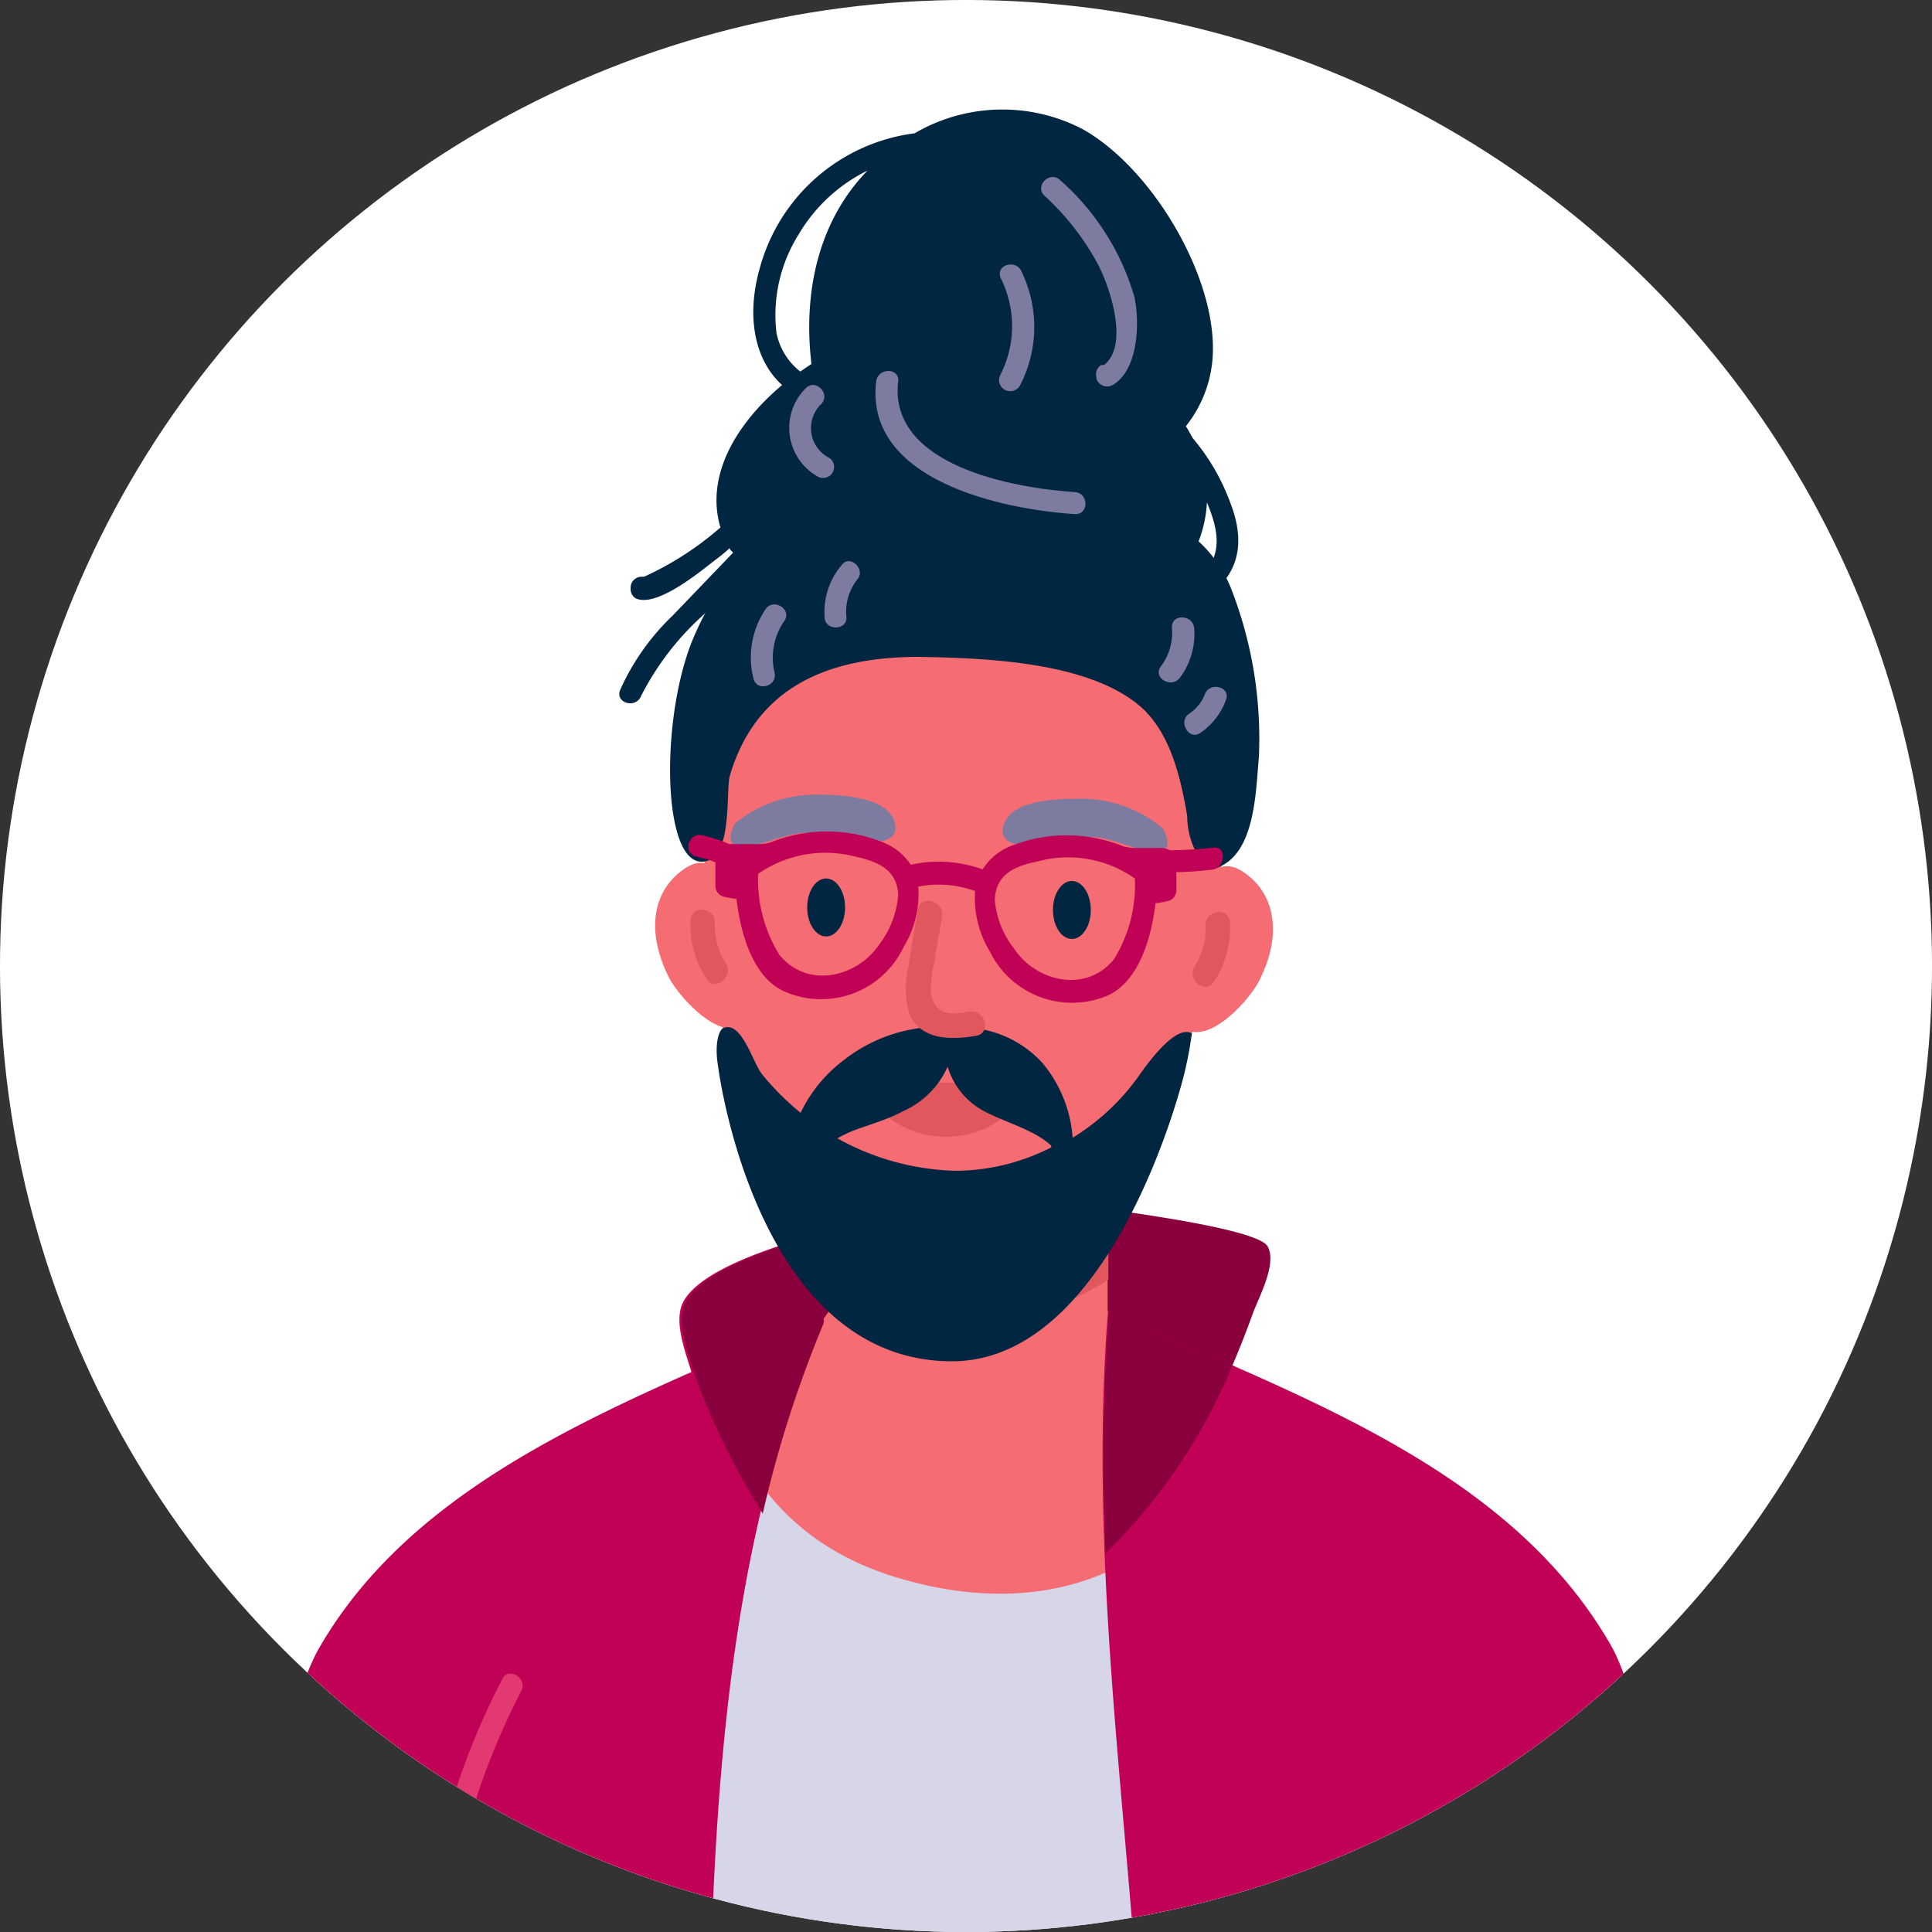 <svg id="Layer_9" data-name="Layer 9" xmlns="http://www.w3.org/2000/svg" xmlns:xlink="http://www.w3.org/1999/xlink" viewBox="0 0 100 100"><rect x="0" y="0" width="100" height="100" fill="#333333" stroke="none"/><defs><style>.cls-1{fill:none;}.cls-2{clip-path:url(#clip-path);}.cls-3{fill:#fff;}.cls-4{fill:#d7d5e8;}.cls-5{fill:#8a003d;}.cls-6{fill:#012641;}.cls-7{fill:#f56c72;}.cls-8{fill:#e0585e;}.cls-9{fill:#7e7ba0;}.cls-10{fill:#c00156;}.cls-11{fill:#e23971;}</style><clipPath id="clip-path"><circle class="cls-1" cx="50" cy="50" r="50" transform="translate(-20.71 50) rotate(-45)"/></clipPath></defs><g class="cls-2"><circle class="cls-3" cx="50" cy="50" r="50" transform="translate(-20.71 50) rotate(-45)"/><path class="cls-4" d="M83.26,85.06C77.71,75.47,65.65,71.8,56.2,67.33a1.67,1.67,0,0,0-1.34-.08,1.66,1.66,0,0,0-.86-.18l-3.85.22-.58,0-3.39-.19a1.54,1.54,0,0,0-.86.18,1.73,1.73,0,0,0-1.35.07c-9.45,4.47-21.51,8.15-27.06,17.74S9.75,153.43,9.7,164.18c0,2.19,77.49,2.14,77.48-.05C87.13,153.38,88.83,94.68,83.26,85.06Z"/><path class="cls-5" d="M65.61,64.51c-.51-.9-7.25-1.78-9.26-2.05a.63.63,0,0,0-.65.87c-1.21,1-1.25,3.79-.8,5S56.71,70,57.82,70.6s2.54,1.77,3.92,1.81a2.06,2.06,0,0,0,.26.34.58.58,0,0,0,.9-.12A48,48,0,0,0,64.84,68C65.14,67.17,66.12,65.4,65.61,64.51Z"/><path class="cls-6" d="M63.73,26.16a11.09,11.09,0,0,0-2-3.49c-.11-.2-.22-.41-.35-.61a6.41,6.41,0,0,0,1.4-4.14c-.05-4-3.29-9.32-6.77-11.25a9,9,0,0,0-8.67.23,9.56,9.56,0,0,0-8,6.93c-.74,2.55-.28,4.81,1.14,6.1-2.3,1.93-4,4.64-3.19,7.37a16.11,16.11,0,0,1-3.95,2.55l-.05,0h-.08a.57.57,0,0,0-.57.56v.08a.56.56,0,0,0,.28.49C34,31.44,36.19,29.63,37,29a9.2,9.2,0,0,0,.77-.63c0,.09.12.16.17.24l-3.12,3.25a12.2,12.2,0,0,0-2.72,3.85c-.28.68.82,1,1.09.3a14.44,14.44,0,0,1,3.36-4.31l2.11-2.19c3.85,4,13.56,3.65,18,2.72a8.3,8.3,0,0,0,1.46-.46.6.6,0,0,0,.67.42C62.12,31.68,65.16,30,63.73,26.16ZM42,18.84l-.58.39a3.38,3.38,0,0,1-1.23-2,7.85,7.85,0,0,1,1.15-5.1,8.47,8.47,0,0,1,3.56-3.3C42.31,11.5,41.57,15.21,42,18.84Zm20.24,11a4.59,4.59,0,0,1-2.47,1.1A6.46,6.46,0,0,0,62.47,26C63,27.3,63.37,28.61,62.2,29.82Z"/><path class="cls-7" d="M63.41,75.46a13.34,13.34,0,0,0,1.45-4.27c-3-1.33-5.93-2.56-8.67-3.86a1.73,1.73,0,0,0-1.35-.07,1.51,1.51,0,0,0-.85-.18l-3.85.22-.58,0-3.4-.2a1.7,1.7,0,0,0-.85.18,1.74,1.74,0,0,0-1.35.08c-2.27,1.07-4.69,2.1-7.13,3.17,1,5.43,4,9.45,9.65,11.14C53.33,83.73,59.92,82,63.41,75.46Z"/><path class="cls-7" d="M50.33,75.51h0a7,7,0,0,1-7-7V52.41h14V68.49A7,7,0,0,1,50.33,75.51Z"/><path class="cls-8" d="M57.37,57.81a24.19,24.19,0,0,0-6.84-.33,18.13,18.13,0,0,0-7.08,1.63l-.12,0,0,7.62C46,69.22,49,69.21,52.84,68.24a16.9,16.9,0,0,0,4.53-2Z"/><path class="cls-7" d="M49.37,29.66c-15.47.24-13.14,11-13.1,11.55.46,6.34.25,12.11,2.87,16.43,1.63,2.68,5.47,7.25,10.09,7.32,3.81.06,6.06-2.34,8.24-4.76,4.18-4.64,5.47-7.88,6-19.53C63.87,33.16,66,29.4,49.37,29.66Z"/><path class="cls-7" d="M64.27,45.08c-2-1.25-3.26,2.63-3.71,3.87-.29.77.85,1.3,1.16.57l-.29.68c-.35.78-1,1.89-.44,2.71,1.18,1.61,3.58-1,4.16-2.1C66.49,48.21,65.89,46.09,64.27,45.08Z"/><path class="cls-7" d="M35.53,44.9c2-1.25,3.26,2.63,3.71,3.87.29.77-.85,1.3-1.17.57l.3.69c.35.77,1,1.88.44,2.7-1.18,1.61-3.58-1-4.17-2.1C33.31,48,33.91,45.91,35.53,44.9Z"/><path class="cls-8" d="M37,47.78a3.67,3.67,0,0,0,.56,2.07c.45.71-.58,1.52-1,.8a5.07,5.07,0,0,1-.82-3C35.78,46.78,37.07,47,37,47.78Z"/><ellipse class="cls-6" cx="42.76" cy="46.97" rx="0.98" ry="1.5"/><ellipse class="cls-6" cx="55.48" cy="47.1" rx="0.98" ry="1.5"/><path class="cls-8" d="M52.48,55.73a20,20,0,0,1-7.07,0A.62.62,0,0,0,45,56.85h0A4.94,4.94,0,0,0,53,56.75a.42.42,0,0,0,0-.1A.59.59,0,0,0,52.48,55.73Z"/><path class="cls-8" d="M62.4,47.91A3.52,3.52,0,0,1,61.84,50c-.45.71.58,1.52,1,.8a5.07,5.07,0,0,0,.83-3C63.67,46.91,62.37,47.08,62.4,47.91Z"/><path class="cls-6" d="M61.43,27.52c-5.81-.68-12-2.47-15.26-2.15a3.34,3.34,0,0,1-.63,0A12.53,12.53,0,0,0,36,32.77c-1.83,4-1.78,11.86.32,11.83,1.66,0,1.22-3.66,1.46-4.46C39.16,35.47,43,34,47.55,34c3.43.06,8.63.24,11.36,2.47,1.64,1.34,2.19,3.71,2.54,5.76a4.15,4.15,0,0,0,.9,2.57.56.56,0,0,0,.55.15c2.07-.66,2.09-3.91,2.26-5.77a21.37,21.37,0,0,0-1.42-8.67A6.7,6.7,0,0,0,61.43,27.52Z"/><path class="cls-9" d="M39.62,31.54A4.45,4.45,0,0,0,39,35.12c.16.71,1.26.41,1.09-.31a3.34,3.34,0,0,1,.52-2.69C41,31.51,40,30.94,39.62,31.54Z"/><path class="cls-9" d="M43.57,29.24a3.77,3.77,0,0,0-.89,2.69c0,.73,1.18.73,1.13,0A2.68,2.68,0,0,1,44.37,30C44.83,29.48,44,28.67,43.57,29.24Z"/><path class="cls-9" d="M60.66,32.5a2.89,2.89,0,0,1-.58,2c-.43.59.56,1.16,1,.57a3.78,3.78,0,0,0,.73-2.56C61.74,31.78,60.6,31.77,60.66,32.5Z"/><path class="cls-9" d="M62.36,35.94a2.09,2.09,0,0,1-.81,1c-.6.41,0,1.4.57,1a3.48,3.48,0,0,0,1.34-1.73C63.71,35.55,62.61,35.26,62.36,35.94Z"/><path class="cls-9" d="M58.72,15.38a12.84,12.84,0,0,0-3.85-6.06c-.53-.5-1.34.3-.81.81a13.35,13.35,0,0,1,2.79,3.59c.55,1.06,1.63,4.1.3,5.17l-.09,0-.05,0a.57.57,0,0,0-.26.64l0,.06a.58.58,0,0,0,.84.34C58.92,19.16,59,16.71,58.72,15.38Z"/><path class="cls-9" d="M52.88,14.07c-.26-.67-1.36-.38-1.09.31a5.55,5.55,0,0,1,0,5,.57.57,0,0,0,1,.58A6.57,6.57,0,0,0,52.88,14.07Z"/><path class="cls-9" d="M55.64,25.47c-3.14-.2-9.67-1.36-9.15-5.73.08-.72-1.05-.72-1.14,0-.61,5.13,6.53,6.63,10.29,6.87C56.37,26.65,56.36,25.52,55.64,25.47Z"/><path class="cls-9" d="M42.94,23.71a1.73,1.73,0,0,1-.43-2.8c.5-.53-.3-1.34-.81-.81a2.89,2.89,0,0,0,.67,4.59A.57.57,0,0,0,42.94,23.71Z"/><path class="cls-9" d="M60.31,43.16a.55.55,0,0,0-.18-.33A6.57,6.57,0,0,0,56,41.34c-1,0-3.5,0-4,1.23-.42,1,.57,1.26,1.32,1.12a10.3,10.3,0,0,1,3.37-.36c1.06.13,2,.61,3.06.83a.57.57,0,0,0,.67-.44A1,1,0,0,0,60.31,43.16Z"/><path class="cls-9" d="M37.93,42.88a.5.5,0,0,1,.19-.32,6.57,6.57,0,0,1,4.14-1.43c1.05,0,3.5.06,4,1.29.4,1-.59,1.24-1.34,1.1a10.27,10.27,0,0,0-3.36-.41c-1.07.11-2,.58-3.07.79a.58.58,0,0,1-.67-.46A1,1,0,0,1,37.93,42.88Z"/><path class="cls-10" d="M42.53,68.48a.41.41,0,0,0,0-.24,6.43,6.43,0,0,0,1.35-4.07.57.57,0,0,0-.72-.55c-1.85.56-7,1.88-7.86,3.9-.39,1,.17,2.44.49,3.5-7.53,3.33-15.16,7.18-19.26,14.26C11,94.91,9.39,153.61,9.34,164.35c0,.86,11.92,1.38,26.41,1.56,2.22-9,1.64-18.92,1.48-28.12C37,126,36.41,114.2,36.76,102.4,37.1,91,38,79.14,42.53,68.48Z"/><path class="cls-5" d="M43.12,63.82v0h0l0-.14c-2,.59-6.88,1.89-7.7,3.85a2.6,2.6,0,0,0-.09,1.32,15,15,0,0,0,.42,1.66c.05.18.11.36.16.52h0a37.49,37.49,0,0,0,3.57,7.31,60.25,60.25,0,0,1,3.15-9.84.55.55,0,0,0,0-.25,6.15,6.15,0,0,0,1.2-2.66C43.57,65,43.37,64.4,43.12,63.82Z"/><path class="cls-6" d="M58.93,55.71a11.72,11.72,0,0,1-3.41,3.18l0,0A6.79,6.79,0,0,0,53.94,55a5.67,5.67,0,0,0-4.76-1.79c-.07,0-.69-.08-.86-.06a8.09,8.09,0,0,0-4.68,1.75,7.36,7.36,0,0,0-2.2,2.7,13.93,13.93,0,0,1-2-2c-.49-.63-1.06-2.78-2-2.39-.21.09-.48.76-.27,2,0,0,1.91,15.19,12.05,15.25,7.22.05,11-10.85,12-14.58a19.4,19.4,0,0,0,.47-2.39C60.86,53,59.39,55.05,58.93,55.71ZM49.46,60.6a13.25,13.25,0,0,1-6.12-1.68,7,7,0,0,1,.83-.4c.86-.32,1.74-.56,2.56-1a4.51,4.51,0,0,0,2.32-2.31,3.85,3.85,0,0,0,1.53,2.09c1,.68,2.88,1.09,3.83,2a.28.28,0,0,1,0,.09A11,11,0,0,1,49.46,60.6Z"/><path class="cls-8" d="M50.18,52.36c-.86.14-1.72.3-2-.93a5.84,5.84,0,0,1,.19-1.66c.14-1,.23-1.32.39-2.33.13-.83-1.13-1.18-1.26-.35-.18,1.18-.3,1.65-.46,2.84a5,5,0,0,0,0,2.46c.55,1.46,2.15,1.44,3.45,1.23C51.35,53.49,51,52.23,50.18,52.36Z"/><path class="cls-10" d="M83.35,85.11c-5.38-9.32-16.65-13-26-17.27-1.27,16.14,2.2,32.11,2,48.26-.17,16.6-2.57,33.09-2.3,49.7h1.14v-.26a13.45,13.45,0,0,1,2,.24c14.75-.19,27-.72,27-1.59C87.23,153.43,88.92,94.73,83.35,85.11Z"/><path class="cls-11" d="M26,86.91a37.23,37.23,0,0,0-3.81,11.66c-.11.71,1,1,1.09.3A36.53,36.53,0,0,1,27,87.49C27.29,86.84,26.31,86.26,26,86.91Z"/><path class="cls-5" d="M57.4,67.84a107.35,107.35,0,0,0-.17,12.55,29,29,0,0,0,6.56-9.72C61.62,69.72,59.46,68.8,57.4,67.84Z"/><path class="cls-10" d="M62.81,43.87a21.23,21.23,0,0,1-2.25.14,1.15,1.15,0,0,0-.61-.12H58.71a2.7,2.7,0,0,1-.56-.08,7.82,7.82,0,0,0-5.88,0A3.06,3.06,0,0,0,50.86,45a6.65,6.65,0,0,0-3.72-.24,3.07,3.07,0,0,0-1.41-1.15,7.79,7.79,0,0,0-5.87,0,2.3,2.3,0,0,1-.57.08l-1.23,0h-.31a7.6,7.6,0,0,0-1.42-.46c-.71-.15-1,.94-.3,1.1a7.3,7.3,0,0,1,1,.3c0,.44,0,.92,0,1.24a.58.58,0,0,0,.42.54,5.24,5.24,0,0,0,.67.12c.22,1.85.86,4,2.4,4.75A4.72,4.72,0,0,0,46.78,49a5.27,5.27,0,0,0,.75-3.11,5.55,5.55,0,0,1,2.94.23,5.3,5.3,0,0,0,.75,3.1A4.74,4.74,0,0,0,57.4,51.5c1.54-.76,2.19-2.91,2.41-4.75a5.57,5.57,0,0,0,.67-.12.58.58,0,0,0,.41-.55c0-.25,0-.6,0-.94.63,0,1.25-.06,1.87-.13S63.54,43.78,62.81,43.87Zm-17.29,5c-1.12,1.69-3.7,2.36-5.18.55a7.4,7.4,0,0,1-1.1-4.19,6.11,6.11,0,0,1,5-.9c1.06.24,2.2.6,2.25,2A4.8,4.8,0,0,1,45.52,48.87Zm12.14.78c-1.47,1.8-4.06,1.14-5.17-.55a4.7,4.7,0,0,1-1-2.52c.05-1.42,1.18-1.78,2.25-2a6,6,0,0,1,5,.89A7.28,7.28,0,0,1,57.66,49.65Z"/></g></svg>